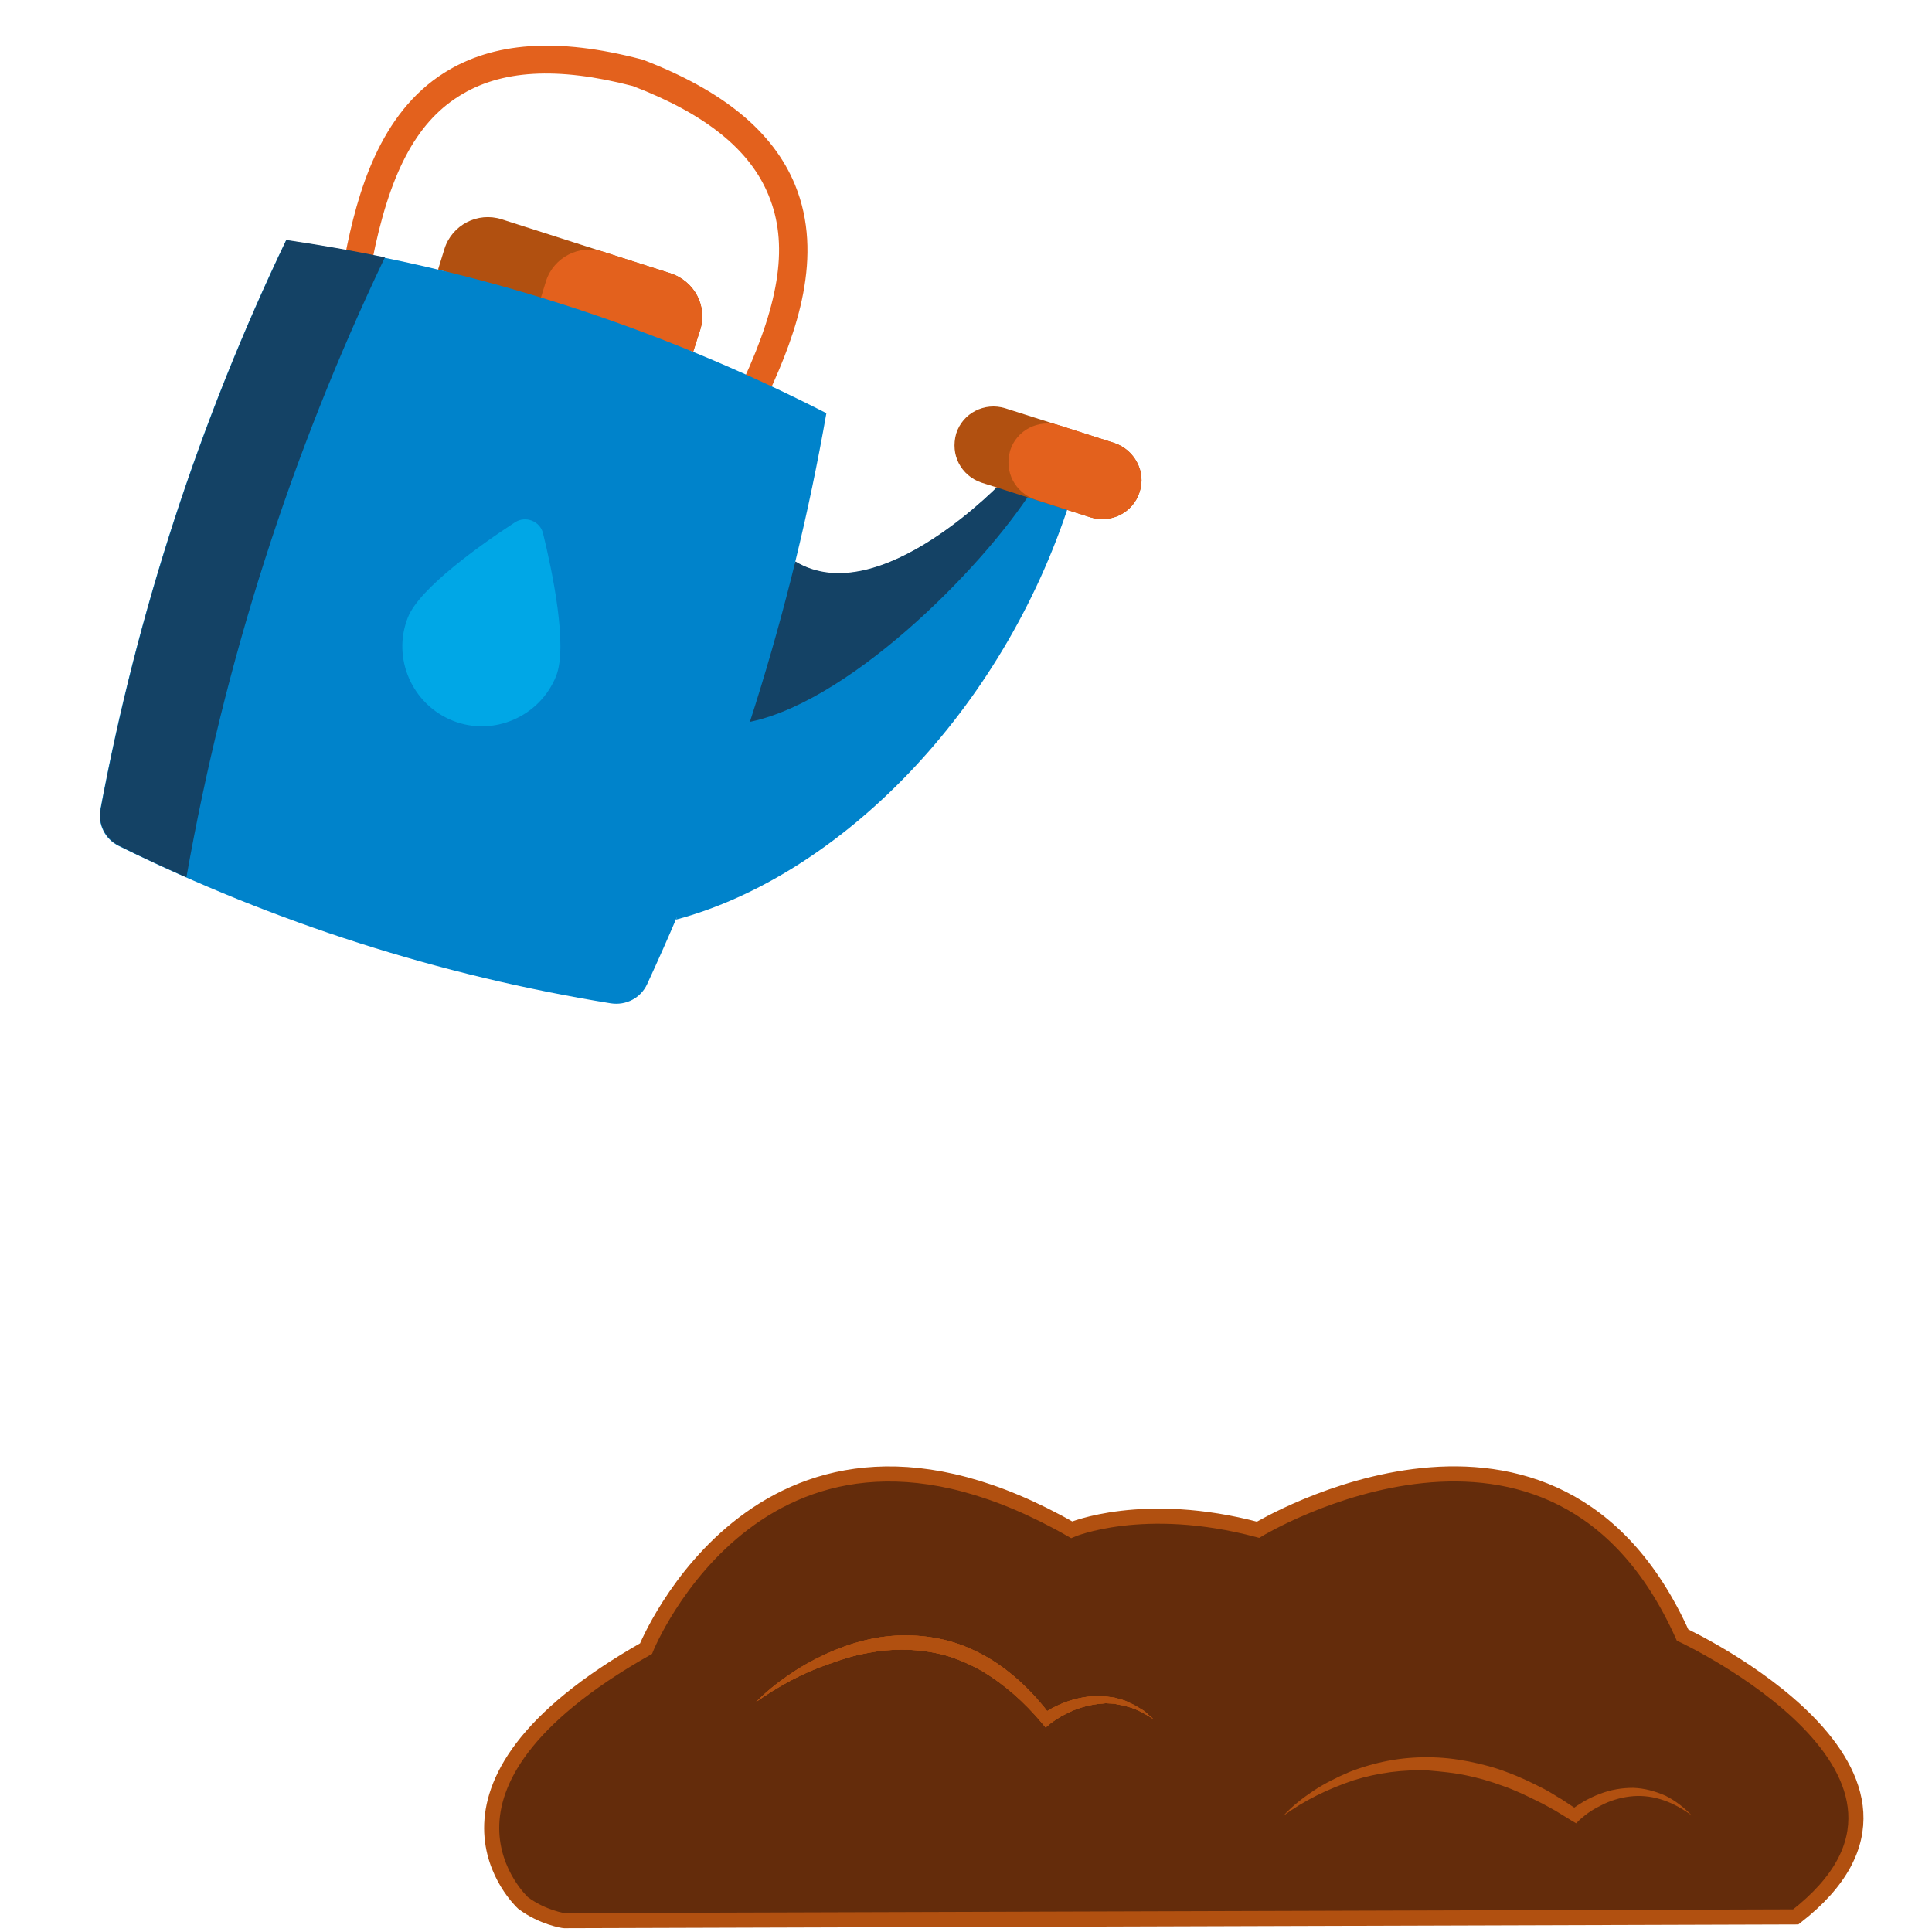 <?xml version="1.0" encoding="utf-8"?><svg version="1.1" xmlns="http://www.w3.org/2000/svg" xmlns:xlink="http://www.w3.org/1999/xlink" x="0px" y="0px" viewBox="0 0 512 512" style="enable-background:new 0 0 512 512;" xml:space="preserve" id="el_EQuG4GrIf"><style>@-webkit-keyframes kf_el_7y1A6jVgJQ3_an_JaboOMwI3{85.83%{opacity: 1;}100%{opacity: 0;}0%{opacity: 1;}}@keyframes kf_el_7y1A6jVgJQ3_an_JaboOMwI3{85.83%{opacity: 1;}100%{opacity: 0;}0%{opacity: 1;}}@-webkit-keyframes kf_el_coCuft1nQzE_an_maON1YBA2{85.83%{opacity: 1;}100%{opacity: 0;}0%{opacity: 1;}}@keyframes kf_el_coCuft1nQzE_an_maON1YBA2{85.83%{opacity: 1;}100%{opacity: 0;}0%{opacity: 1;}}@-webkit-keyframes kf_el_HiFlCJ4p9B9_an_9I4aNSgN9{73.33%{opacity: 0;}85.83%{opacity: 1;}100%{opacity: 0;}0%{opacity: 0;}}@keyframes kf_el_HiFlCJ4p9B9_an_9I4aNSgN9{73.33%{opacity: 0;}85.83%{opacity: 1;}100%{opacity: 0;}0%{opacity: 0;}}@-webkit-keyframes kf_el_zF_pxzoC3gA_an_gcm8B5dm0{60.83%{opacity: 0;}73.33%{opacity: 1;}85.83%{opacity: 1;}100%{opacity: 0;}0%{opacity: 0;}}@keyframes kf_el_zF_pxzoC3gA_an_gcm8B5dm0{60.83%{opacity: 0;}73.33%{opacity: 1;}85.83%{opacity: 1;}100%{opacity: 0;}0%{opacity: 0;}}@-webkit-keyframes kf_el_7y1A6jVgJQ3_an_nNeyy1YL0{62.50%{-webkit-transform: translate(306.979px, 381.8px) scale(0, 0) translate(-306.979px, -381.8px);transform: translate(306.979px, 381.8px) scale(0, 0) translate(-306.979px, -381.8px);}75%{-webkit-transform: translate(306.979px, 381.8px) scale(1, 1) translate(-306.979px, -381.8px);transform: translate(306.979px, 381.8px) scale(1, 1) translate(-306.979px, -381.8px);}85.83%{-webkit-transform: translate(306.979px, 381.8px) scale(1, 1) translate(-306.979px, -381.8px);transform: translate(306.979px, 381.8px) scale(1, 1) translate(-306.979px, -381.8px);}100%{-webkit-transform: translate(306.979px, 381.8px) scale(1, 1) translate(-306.979px, -381.8px);transform: translate(306.979px, 381.8px) scale(1, 1) translate(-306.979px, -381.8px);}}@keyframes kf_el_7y1A6jVgJQ3_an_nNeyy1YL0{62.50%{-webkit-transform: translate(306.979px, 381.8px) scale(0, 0) translate(-306.979px, -381.8px);transform: translate(306.979px, 381.8px) scale(0, 0) translate(-306.979px, -381.8px);}75%{-webkit-transform: translate(306.979px, 381.8px) scale(1, 1) translate(-306.979px, -381.8px);transform: translate(306.979px, 381.8px) scale(1, 1) translate(-306.979px, -381.8px);}85.83%{-webkit-transform: translate(306.979px, 381.8px) scale(1, 1) translate(-306.979px, -381.8px);transform: translate(306.979px, 381.8px) scale(1, 1) translate(-306.979px, -381.8px);}100%{-webkit-transform: translate(306.979px, 381.8px) scale(1, 1) translate(-306.979px, -381.8px);transform: translate(306.979px, 381.8px) scale(1, 1) translate(-306.979px, -381.8px);}}@-webkit-keyframes kf_el_coCuft1nQzE_an_e-MMpG_fX{50%{-webkit-transform: translate(316.414px, 398.304px) scale(0, 0) translate(-316.414px, -398.304px);transform: translate(316.414px, 398.304px) scale(0, 0) translate(-316.414px, -398.304px);}62.50%{-webkit-transform: translate(316.414px, 398.304px) scale(1, 1) translate(-316.414px, -398.304px);transform: translate(316.414px, 398.304px) scale(1, 1) translate(-316.414px, -398.304px);}85.83%{-webkit-transform: translate(316.414px, 398.304px) scale(1, 1) translate(-316.414px, -398.304px);transform: translate(316.414px, 398.304px) scale(1, 1) translate(-316.414px, -398.304px);}0%{-webkit-transform: translate(316.414px, 398.304px) scale(0, 0) translate(-316.414px, -398.304px);transform: translate(316.414px, 398.304px) scale(0, 0) translate(-316.414px, -398.304px);}100%{-webkit-transform: translate(316.414px, 398.304px) scale(1, 1) translate(-316.414px, -398.304px);transform: translate(316.414px, 398.304px) scale(1, 1) translate(-316.414px, -398.304px);}}@keyframes kf_el_coCuft1nQzE_an_e-MMpG_fX{50%{-webkit-transform: translate(316.414px, 398.304px) scale(0, 0) translate(-316.414px, -398.304px);transform: translate(316.414px, 398.304px) scale(0, 0) translate(-316.414px, -398.304px);}62.50%{-webkit-transform: translate(316.414px, 398.304px) scale(1, 1) translate(-316.414px, -398.304px);transform: translate(316.414px, 398.304px) scale(1, 1) translate(-316.414px, -398.304px);}85.83%{-webkit-transform: translate(316.414px, 398.304px) scale(1, 1) translate(-316.414px, -398.304px);transform: translate(316.414px, 398.304px) scale(1, 1) translate(-316.414px, -398.304px);}0%{-webkit-transform: translate(316.414px, 398.304px) scale(0, 0) translate(-316.414px, -398.304px);transform: translate(316.414px, 398.304px) scale(0, 0) translate(-316.414px, -398.304px);}100%{-webkit-transform: translate(316.414px, 398.304px) scale(1, 1) translate(-316.414px, -398.304px);transform: translate(316.414px, 398.304px) scale(1, 1) translate(-316.414px, -398.304px);}}@-webkit-keyframes kf_el_PN7biX12A__an_i6LAem_OX{40.83%{opacity: 0;}41.67%{opacity: 1;}58.33%{opacity: 1;}59.17%{opacity: 0;}0%{opacity: 0;}100%{opacity: 0;}}@keyframes kf_el_PN7biX12A__an_i6LAem_OX{40.83%{opacity: 0;}41.67%{opacity: 1;}58.33%{opacity: 1;}59.17%{opacity: 0;}0%{opacity: 0;}100%{opacity: 0;}}@-webkit-keyframes kf_el_PN7biX12A__an_DDo-kW3So{41.67%{-webkit-transform: translate(321.4px, 278.475px) translate(-321.4px, -278.475px) translate(0px, 0px);transform: translate(321.4px, 278.475px) translate(-321.4px, -278.475px) translate(0px, 0px);}58.33%{-webkit-transform: translate(321.4px, 278.475px) translate(-321.4px, -278.475px) translate(0px, 15px);transform: translate(321.4px, 278.475px) translate(-321.4px, -278.475px) translate(0px, 15px);}0%{-webkit-transform: translate(321.4px, 278.475px) translate(-321.4px, -278.475px) translate(0px, 0px);transform: translate(321.4px, 278.475px) translate(-321.4px, -278.475px) translate(0px, 0px);}100%{-webkit-transform: translate(321.4px, 278.475px) translate(-321.4px, -278.475px) translate(0px, 15px);transform: translate(321.4px, 278.475px) translate(-321.4px, -278.475px) translate(0px, 15px);}}@keyframes kf_el_PN7biX12A__an_DDo-kW3So{41.67%{-webkit-transform: translate(321.4px, 278.475px) translate(-321.4px, -278.475px) translate(0px, 0px);transform: translate(321.4px, 278.475px) translate(-321.4px, -278.475px) translate(0px, 0px);}58.33%{-webkit-transform: translate(321.4px, 278.475px) translate(-321.4px, -278.475px) translate(0px, 15px);transform: translate(321.4px, 278.475px) translate(-321.4px, -278.475px) translate(0px, 15px);}0%{-webkit-transform: translate(321.4px, 278.475px) translate(-321.4px, -278.475px) translate(0px, 0px);transform: translate(321.4px, 278.475px) translate(-321.4px, -278.475px) translate(0px, 0px);}100%{-webkit-transform: translate(321.4px, 278.475px) translate(-321.4px, -278.475px) translate(0px, 15px);transform: translate(321.4px, 278.475px) translate(-321.4px, -278.475px) translate(0px, 15px);}}@-webkit-keyframes kf_el_XtgKJ6i1cq_an_ny31JZpYa{40.83%{opacity: 0;}41.67%{opacity: 1;}58.33%{opacity: 1;}59.17%{opacity: 0;}0%{opacity: 0;}100%{opacity: 0;}}@keyframes kf_el_XtgKJ6i1cq_an_ny31JZpYa{40.83%{opacity: 0;}41.67%{opacity: 1;}58.33%{opacity: 1;}59.17%{opacity: 0;}0%{opacity: 0;}100%{opacity: 0;}}@-webkit-keyframes kf_el_XtgKJ6i1cq_an_Jgql2CUaa{41.67%{-webkit-transform: translate(352.3px, 245.675px) translate(-352.3px, -245.675px) translate(0px, 0px);transform: translate(352.3px, 245.675px) translate(-352.3px, -245.675px) translate(0px, 0px);}58.33%{-webkit-transform: translate(352.3px, 245.675px) translate(-352.3px, -245.675px) translate(0px, 15px);transform: translate(352.3px, 245.675px) translate(-352.3px, -245.675px) translate(0px, 15px);}0%{-webkit-transform: translate(352.3px, 245.675px) translate(-352.3px, -245.675px) translate(0px, 0px);transform: translate(352.3px, 245.675px) translate(-352.3px, -245.675px) translate(0px, 0px);}100%{-webkit-transform: translate(352.3px, 245.675px) translate(-352.3px, -245.675px) translate(0px, 15px);transform: translate(352.3px, 245.675px) translate(-352.3px, -245.675px) translate(0px, 15px);}}@keyframes kf_el_XtgKJ6i1cq_an_Jgql2CUaa{41.67%{-webkit-transform: translate(352.3px, 245.675px) translate(-352.3px, -245.675px) translate(0px, 0px);transform: translate(352.3px, 245.675px) translate(-352.3px, -245.675px) translate(0px, 0px);}58.33%{-webkit-transform: translate(352.3px, 245.675px) translate(-352.3px, -245.675px) translate(0px, 15px);transform: translate(352.3px, 245.675px) translate(-352.3px, -245.675px) translate(0px, 15px);}0%{-webkit-transform: translate(352.3px, 245.675px) translate(-352.3px, -245.675px) translate(0px, 0px);transform: translate(352.3px, 245.675px) translate(-352.3px, -245.675px) translate(0px, 0px);}100%{-webkit-transform: translate(352.3px, 245.675px) translate(-352.3px, -245.675px) translate(0px, 15px);transform: translate(352.3px, 245.675px) translate(-352.3px, -245.675px) translate(0px, 15px);}}@-webkit-keyframes kf_el_BUCGfAkTPv_an_itwV5Xw24{40.83%{opacity: 0;}41.67%{opacity: 1;}58.33%{opacity: 1;}59.17%{opacity: 0;}0%{opacity: 0;}100%{opacity: 0;}}@keyframes kf_el_BUCGfAkTPv_an_itwV5Xw24{40.83%{opacity: 0;}41.67%{opacity: 1;}58.33%{opacity: 1;}59.17%{opacity: 0;}0%{opacity: 0;}100%{opacity: 0;}}@-webkit-keyframes kf_el_BUCGfAkTPv_an_vEnQd_7oj{41.67%{-webkit-transform: translate(289.1px, 237.975px) translate(-289.1px, -237.975px) translate(0px, 0px);transform: translate(289.1px, 237.975px) translate(-289.1px, -237.975px) translate(0px, 0px);}58.33%{-webkit-transform: translate(289.1px, 237.975px) translate(-289.1px, -237.975px) translate(0px, 15px);transform: translate(289.1px, 237.975px) translate(-289.1px, -237.975px) translate(0px, 15px);}0%{-webkit-transform: translate(289.1px, 237.975px) translate(-289.1px, -237.975px) translate(0px, 0px);transform: translate(289.1px, 237.975px) translate(-289.1px, -237.975px) translate(0px, 0px);}100%{-webkit-transform: translate(289.1px, 237.975px) translate(-289.1px, -237.975px) translate(0px, 15px);transform: translate(289.1px, 237.975px) translate(-289.1px, -237.975px) translate(0px, 15px);}}@keyframes kf_el_BUCGfAkTPv_an_vEnQd_7oj{41.67%{-webkit-transform: translate(289.1px, 237.975px) translate(-289.1px, -237.975px) translate(0px, 0px);transform: translate(289.1px, 237.975px) translate(-289.1px, -237.975px) translate(0px, 0px);}58.33%{-webkit-transform: translate(289.1px, 237.975px) translate(-289.1px, -237.975px) translate(0px, 15px);transform: translate(289.1px, 237.975px) translate(-289.1px, -237.975px) translate(0px, 15px);}0%{-webkit-transform: translate(289.1px, 237.975px) translate(-289.1px, -237.975px) translate(0px, 0px);transform: translate(289.1px, 237.975px) translate(-289.1px, -237.975px) translate(0px, 0px);}100%{-webkit-transform: translate(289.1px, 237.975px) translate(-289.1px, -237.975px) translate(0px, 15px);transform: translate(289.1px, 237.975px) translate(-289.1px, -237.975px) translate(0px, 15px);}}@-webkit-keyframes kf_el_yUubAsanRA_an_kmsdljyLn{40.83%{opacity: 0;}41.67%{opacity: 1;}58.33%{opacity: 1;}59.17%{opacity: 0;}0%{opacity: 0;}100%{opacity: 0;}}@keyframes kf_el_yUubAsanRA_an_kmsdljyLn{40.83%{opacity: 0;}41.67%{opacity: 1;}58.33%{opacity: 1;}59.17%{opacity: 0;}0%{opacity: 0;}100%{opacity: 0;}}@-webkit-keyframes kf_el_yUubAsanRA_an_bpIMqIpqm{41.67%{-webkit-transform: translate(323.8px, 209.775px) translate(-323.8px, -209.775px) translate(0px, 0px);transform: translate(323.8px, 209.775px) translate(-323.8px, -209.775px) translate(0px, 0px);}58.33%{-webkit-transform: translate(323.8px, 209.775px) translate(-323.8px, -209.775px) translate(0px, 15px);transform: translate(323.8px, 209.775px) translate(-323.8px, -209.775px) translate(0px, 15px);}0%{-webkit-transform: translate(323.8px, 209.775px) translate(-323.8px, -209.775px) translate(0px, 0px);transform: translate(323.8px, 209.775px) translate(-323.8px, -209.775px) translate(0px, 0px);}100%{-webkit-transform: translate(323.8px, 209.775px) translate(-323.8px, -209.775px) translate(0px, 15px);transform: translate(323.8px, 209.775px) translate(-323.8px, -209.775px) translate(0px, 15px);}}@keyframes kf_el_yUubAsanRA_an_bpIMqIpqm{41.67%{-webkit-transform: translate(323.8px, 209.775px) translate(-323.8px, -209.775px) translate(0px, 0px);transform: translate(323.8px, 209.775px) translate(-323.8px, -209.775px) translate(0px, 0px);}58.33%{-webkit-transform: translate(323.8px, 209.775px) translate(-323.8px, -209.775px) translate(0px, 15px);transform: translate(323.8px, 209.775px) translate(-323.8px, -209.775px) translate(0px, 15px);}0%{-webkit-transform: translate(323.8px, 209.775px) translate(-323.8px, -209.775px) translate(0px, 0px);transform: translate(323.8px, 209.775px) translate(-323.8px, -209.775px) translate(0px, 0px);}100%{-webkit-transform: translate(323.8px, 209.775px) translate(-323.8px, -209.775px) translate(0px, 15px);transform: translate(323.8px, 209.775px) translate(-323.8px, -209.775px) translate(0px, 15px);}}@-webkit-keyframes kf_el_BuHRLI4pdc4_an_MHBA_Ei7P{0%{-webkit-transform: translate(164.487px, 139.05px) rotate(0deg) translate(-164.487px, -139.05px);transform: translate(164.487px, 139.05px) rotate(0deg) translate(-164.487px, -139.05px);}33.33%{-webkit-transform: translate(164.487px, 139.05px) rotate(23deg) translate(-164.487px, -139.05px);transform: translate(164.487px, 139.05px) rotate(23deg) translate(-164.487px, -139.05px);}50%{-webkit-transform: translate(164.487px, 139.05px) rotate(23deg) translate(-164.487px, -139.05px);transform: translate(164.487px, 139.05px) rotate(23deg) translate(-164.487px, -139.05px);}95.83%{-webkit-transform: translate(164.487px, 139.05px) rotate(0deg) translate(-164.487px, -139.05px);transform: translate(164.487px, 139.05px) rotate(0deg) translate(-164.487px, -139.05px);}100%{-webkit-transform: translate(164.487px, 139.05px) rotate(0deg) translate(-164.487px, -139.05px);transform: translate(164.487px, 139.05px) rotate(0deg) translate(-164.487px, -139.05px);}}@keyframes kf_el_BuHRLI4pdc4_an_MHBA_Ei7P{0%{-webkit-transform: translate(164.487px, 139.05px) rotate(0deg) translate(-164.487px, -139.05px);transform: translate(164.487px, 139.05px) rotate(0deg) translate(-164.487px, -139.05px);}33.33%{-webkit-transform: translate(164.487px, 139.05px) rotate(23deg) translate(-164.487px, -139.05px);transform: translate(164.487px, 139.05px) rotate(23deg) translate(-164.487px, -139.05px);}50%{-webkit-transform: translate(164.487px, 139.05px) rotate(23deg) translate(-164.487px, -139.05px);transform: translate(164.487px, 139.05px) rotate(23deg) translate(-164.487px, -139.05px);}95.83%{-webkit-transform: translate(164.487px, 139.05px) rotate(0deg) translate(-164.487px, -139.05px);transform: translate(164.487px, 139.05px) rotate(0deg) translate(-164.487px, -139.05px);}100%{-webkit-transform: translate(164.487px, 139.05px) rotate(0deg) translate(-164.487px, -139.05px);transform: translate(164.487px, 139.05px) rotate(0deg) translate(-164.487px, -139.05px);}}@-webkit-keyframes kf_el_UiSJI4H1V0y_an_qzDOe5-tR{0%{-webkit-transform: translate(127.566px, 165.054px) scale(1, 1) translate(-127.566px, -165.054px);transform: translate(127.566px, 165.054px) scale(1, 1) translate(-127.566px, -165.054px);}25%{-webkit-transform: translate(127.566px, 165.054px) scale(1.04, 1.04) translate(-127.566px, -165.054px);transform: translate(127.566px, 165.054px) scale(1.04, 1.04) translate(-127.566px, -165.054px);}50%{-webkit-transform: translate(127.566px, 165.054px) scale(1, 1) translate(-127.566px, -165.054px);transform: translate(127.566px, 165.054px) scale(1, 1) translate(-127.566px, -165.054px);}75%{-webkit-transform: translate(127.566px, 165.054px) scale(1.04, 1.04) translate(-127.566px, -165.054px);transform: translate(127.566px, 165.054px) scale(1.04, 1.04) translate(-127.566px, -165.054px);}100%{-webkit-transform: translate(127.566px, 165.054px) scale(1, 1) translate(-127.566px, -165.054px);transform: translate(127.566px, 165.054px) scale(1, 1) translate(-127.566px, -165.054px);}}@keyframes kf_el_UiSJI4H1V0y_an_qzDOe5-tR{0%{-webkit-transform: translate(127.566px, 165.054px) scale(1, 1) translate(-127.566px, -165.054px);transform: translate(127.566px, 165.054px) scale(1, 1) translate(-127.566px, -165.054px);}25%{-webkit-transform: translate(127.566px, 165.054px) scale(1.04, 1.04) translate(-127.566px, -165.054px);transform: translate(127.566px, 165.054px) scale(1.04, 1.04) translate(-127.566px, -165.054px);}50%{-webkit-transform: translate(127.566px, 165.054px) scale(1, 1) translate(-127.566px, -165.054px);transform: translate(127.566px, 165.054px) scale(1, 1) translate(-127.566px, -165.054px);}75%{-webkit-transform: translate(127.566px, 165.054px) scale(1.04, 1.04) translate(-127.566px, -165.054px);transform: translate(127.566px, 165.054px) scale(1.04, 1.04) translate(-127.566px, -165.054px);}100%{-webkit-transform: translate(127.566px, 165.054px) scale(1, 1) translate(-127.566px, -165.054px);transform: translate(127.566px, 165.054px) scale(1, 1) translate(-127.566px, -165.054px);}}#el_EQuG4GrIf *{-webkit-animation-duration: 4s;animation-duration: 4s;-webkit-animation-iteration-count: infinite;animation-iteration-count: infinite;-webkit-animation-timing-function: cubic-bezier(0, 0, 1, 1);animation-timing-function: cubic-bezier(0, 0, 1, 1);}#el_BAti4xFLI7{fill: #00A7E6;}#el_2DajFeI_hR{fill: #00A7E6;}#el_KB8y1LfmSA{fill: #00A7E6;}#el_FestFJABmw{fill: #00A7E6;}#el_qa3biOdJWE{fill: #642C0B;}#el_2lInpDG_jo{fill: #B15010;}#el_tgIJADOoVB{fill: #B15010;}#el_rzcur-7IC9p{fill: #B15010;}#el_dsQhxL3cnr0{fill: #B15010;}#el_w0_Lu5QnKUP{fill: none;stroke: #B15010;stroke-width: 4;stroke-miterlimit: 10;}#el_0jF4oupesmH{fill: #E3611D;}#el_ABxlt_vz9NO{fill: #0083CB;}#el_9dkB874SS7i{fill: #B15010;}#el_v53p2RM9NAF{fill: #E3611D;}#el_aweDXEwU9gg{fill: #144265;}#el_Dg4JtF7LDp6{fill: #0083CB;}#el_0xW2df6qLtS{fill: #144265;}#el_ovPbUZ4BnF1{fill: #B15010;}#el_AD4kJjrMN5d{fill: #E3611D;}#el_UiSJI4H1V0y{fill: #00A7E6;}#el_QPuBIPlqosO{fill: #E3611D;}#el_E_kr2GZowos{fill: #E3611D;}#el_7y1A6jVgJQ3{fill: #B15010;-webkit-animation-fill-mode: backwards;animation-fill-mode: backwards;opacity: 1;-webkit-animation-name: kf_el_7y1A6jVgJQ3_an_JaboOMwI3;animation-name: kf_el_7y1A6jVgJQ3_an_JaboOMwI3;-webkit-animation-timing-function: cubic-bezier(0.42, 0, 1, 1);animation-timing-function: cubic-bezier(0.42, 0, 1, 1);}#el_coCuft1nQzE{fill: #B15010;-webkit-animation-fill-mode: backwards;animation-fill-mode: backwards;opacity: 1;-webkit-animation-name: kf_el_coCuft1nQzE_an_maON1YBA2;animation-name: kf_el_coCuft1nQzE_an_maON1YBA2;-webkit-animation-timing-function: cubic-bezier(0.42, 0, 1, 1);animation-timing-function: cubic-bezier(0.42, 0, 1, 1);}#el_UiSJI4H1V0y_an_qzDOe5-tR{-webkit-animation-fill-mode: backwards;animation-fill-mode: backwards;-webkit-transform: translate(127.566px, 165.054px) scale(1, 1) translate(-127.566px, -165.054px);transform: translate(127.566px, 165.054px) scale(1, 1) translate(-127.566px, -165.054px);-webkit-animation-name: kf_el_UiSJI4H1V0y_an_qzDOe5-tR;animation-name: kf_el_UiSJI4H1V0y_an_qzDOe5-tR;-webkit-animation-timing-function: cubic-bezier(0.42, 0, 1, 1);animation-timing-function: cubic-bezier(0.42, 0, 1, 1);}#el_BuHRLI4pdc4_an_MHBA_Ei7P{-webkit-animation-fill-mode: backwards;animation-fill-mode: backwards;-webkit-transform: translate(164.487px, 139.05px) rotate(0deg) translate(-164.487px, -139.05px);transform: translate(164.487px, 139.05px) rotate(0deg) translate(-164.487px, -139.05px);-webkit-animation-name: kf_el_BuHRLI4pdc4_an_MHBA_Ei7P;animation-name: kf_el_BuHRLI4pdc4_an_MHBA_Ei7P;-webkit-animation-timing-function: cubic-bezier(0.42, 0, 1, 1);animation-timing-function: cubic-bezier(0.42, 0, 1, 1);}#el_yUubAsanRA_an_bpIMqIpqm{-webkit-animation-fill-mode: backwards;animation-fill-mode: backwards;-webkit-transform: translate(323.8px, 209.775px) translate(-323.8px, -209.775px) translate(0px, 0px);transform: translate(323.8px, 209.775px) translate(-323.8px, -209.775px) translate(0px, 0px);-webkit-animation-name: kf_el_yUubAsanRA_an_bpIMqIpqm;animation-name: kf_el_yUubAsanRA_an_bpIMqIpqm;-webkit-animation-timing-function: cubic-bezier(0.42, 0, 1, 1);animation-timing-function: cubic-bezier(0.42, 0, 1, 1);}#el_yUubAsanRA{-webkit-animation-fill-mode: backwards;animation-fill-mode: backwards;opacity: 0;-webkit-animation-name: kf_el_yUubAsanRA_an_kmsdljyLn;animation-name: kf_el_yUubAsanRA_an_kmsdljyLn;-webkit-animation-timing-function: cubic-bezier(0.42, 0, 1, 1);animation-timing-function: cubic-bezier(0.42, 0, 1, 1);}#el_BUCGfAkTPv_an_vEnQd_7oj{-webkit-animation-fill-mode: backwards;animation-fill-mode: backwards;-webkit-transform: translate(289.1px, 237.975px) translate(-289.1px, -237.975px) translate(0px, 0px);transform: translate(289.1px, 237.975px) translate(-289.1px, -237.975px) translate(0px, 0px);-webkit-animation-name: kf_el_BUCGfAkTPv_an_vEnQd_7oj;animation-name: kf_el_BUCGfAkTPv_an_vEnQd_7oj;-webkit-animation-timing-function: cubic-bezier(0.42, 0, 1, 1);animation-timing-function: cubic-bezier(0.42, 0, 1, 1);}#el_BUCGfAkTPv{-webkit-animation-fill-mode: backwards;animation-fill-mode: backwards;opacity: 0;-webkit-animation-name: kf_el_BUCGfAkTPv_an_itwV5Xw24;animation-name: kf_el_BUCGfAkTPv_an_itwV5Xw24;-webkit-animation-timing-function: cubic-bezier(0.42, 0, 1, 1);animation-timing-function: cubic-bezier(0.42, 0, 1, 1);}#el_XtgKJ6i1cq_an_Jgql2CUaa{-webkit-animation-fill-mode: backwards;animation-fill-mode: backwards;-webkit-transform: translate(352.3px, 245.675px) translate(-352.3px, -245.675px) translate(0px, 0px);transform: translate(352.3px, 245.675px) translate(-352.3px, -245.675px) translate(0px, 0px);-webkit-animation-name: kf_el_XtgKJ6i1cq_an_Jgql2CUaa;animation-name: kf_el_XtgKJ6i1cq_an_Jgql2CUaa;-webkit-animation-timing-function: cubic-bezier(0.42, 0, 1, 1);animation-timing-function: cubic-bezier(0.42, 0, 1, 1);}#el_XtgKJ6i1cq{-webkit-animation-fill-mode: backwards;animation-fill-mode: backwards;opacity: 0;-webkit-animation-name: kf_el_XtgKJ6i1cq_an_ny31JZpYa;animation-name: kf_el_XtgKJ6i1cq_an_ny31JZpYa;-webkit-animation-timing-function: cubic-bezier(0.42, 0, 1, 1);animation-timing-function: cubic-bezier(0.42, 0, 1, 1);}#el_PN7biX12A__an_DDo-kW3So{-webkit-animation-fill-mode: backwards;animation-fill-mode: backwards;-webkit-transform: translate(321.4px, 278.475px) translate(-321.4px, -278.475px) translate(0px, 0px);transform: translate(321.4px, 278.475px) translate(-321.4px, -278.475px) translate(0px, 0px);-webkit-animation-name: kf_el_PN7biX12A__an_DDo-kW3So;animation-name: kf_el_PN7biX12A__an_DDo-kW3So;-webkit-animation-timing-function: cubic-bezier(0.42, 0, 1, 1);animation-timing-function: cubic-bezier(0.42, 0, 1, 1);}#el_PN7biX12A_{-webkit-animation-fill-mode: backwards;animation-fill-mode: backwards;opacity: 0;-webkit-animation-name: kf_el_PN7biX12A__an_i6LAem_OX;animation-name: kf_el_PN7biX12A__an_i6LAem_OX;-webkit-animation-timing-function: cubic-bezier(0.42, 0, 1, 1);animation-timing-function: cubic-bezier(0.42, 0, 1, 1);}#el_coCuft1nQzE_an_e-MMpG_fX{-webkit-animation-fill-mode: backwards;animation-fill-mode: backwards;-webkit-transform: translate(316.414px, 398.304px) scale(0, 0) translate(-316.414px, -398.304px);transform: translate(316.414px, 398.304px) scale(0, 0) translate(-316.414px, -398.304px);-webkit-animation-name: kf_el_coCuft1nQzE_an_e-MMpG_fX;animation-name: kf_el_coCuft1nQzE_an_e-MMpG_fX;-webkit-animation-timing-function: cubic-bezier(0.42, 0, 1, 1);animation-timing-function: cubic-bezier(0.42, 0, 1, 1);}#el_7y1A6jVgJQ3_an_nNeyy1YL0{-webkit-animation-fill-mode: backwards;animation-fill-mode: backwards;-webkit-transform: translate(306.979px, 381.8px) scale(0, 0) translate(-306.979px, -381.8px);transform: translate(306.979px, 381.8px) scale(0, 0) translate(-306.979px, -381.8px);-webkit-animation-name: kf_el_7y1A6jVgJQ3_an_nNeyy1YL0;animation-name: kf_el_7y1A6jVgJQ3_an_nNeyy1YL0;-webkit-animation-timing-function: cubic-bezier(0.42, 0, 1, 1);animation-timing-function: cubic-bezier(0.42, 0, 1, 1);}#el_zF_pxzoC3gA{-webkit-animation-fill-mode: backwards;animation-fill-mode: backwards;opacity: 0;-webkit-animation-name: kf_el_zF_pxzoC3gA_an_gcm8B5dm0;animation-name: kf_el_zF_pxzoC3gA_an_gcm8B5dm0;-webkit-animation-timing-function: cubic-bezier(0.42, 0, 1, 1);animation-timing-function: cubic-bezier(0.42, 0, 1, 1);}#el_HiFlCJ4p9B9{-webkit-animation-fill-mode: backwards;animation-fill-mode: backwards;opacity: 0;-webkit-animation-name: kf_el_HiFlCJ4p9B9_an_9I4aNSgN9;animation-name: kf_el_HiFlCJ4p9B9_an_9I4aNSgN9;-webkit-animation-timing-function: cubic-bezier(0.42, 0, 1, 1);animation-timing-function: cubic-bezier(0.42, 0, 1, 1);}</style>

<g id="el_yUubAsanRA_an_bpIMqIpqm" data-animator-group="true" data-animator-type="0"><g id="el_yUubAsanRA">
	<path d="M334.7,213.6c0,6-4.9,10.9-10.9,10.9s-10.9-4.9-10.9-10.9c0-4.3,5.7-13,8.8-17.5c1-1.4,3.1-1.4,4.1,0&#10;&#9;&#9;C329,200.6,334.7,209.3,334.7,213.6z" id="el_BAti4xFLI7"/>
</g></g>
<g id="el_BUCGfAkTPv_an_vEnQd_7oj" data-animator-group="true" data-animator-type="0"><g id="el_BUCGfAkTPv">
	<path d="M300,241.8c0,6-4.9,10.9-10.9,10.9s-10.9-4.9-10.9-10.9c0-4.3,5.7-13,8.8-17.5c1-1.4,3.1-1.4,4.1,0&#10;&#9;&#9;C294.3,228.8,300,237.4,300,241.8z" id="el_2DajFeI_hR"/>
</g></g>
<g id="el_XtgKJ6i1cq_an_Jgql2CUaa" data-animator-group="true" data-animator-type="0"><g id="el_XtgKJ6i1cq">
	<path d="M363.2,249.5c0,6-4.9,10.9-10.9,10.9s-10.9-4.9-10.9-10.9c0-4.3,5.7-13,8.8-17.5c1-1.4,3.1-1.4,4.1,0&#10;&#9;&#9;C357.5,236.5,363.2,245.2,363.2,249.5z" id="el_KB8y1LfmSA"/>
</g></g>
<g id="el_PN7biX12A__an_DDo-kW3So" data-animator-group="true" data-animator-type="0"><g id="el_PN7biX12A_">
	<path d="M332.3,282.3c0,6-4.9,10.9-10.9,10.9s-10.9-4.9-10.9-10.9c0-4.3,5.7-13,8.8-17.5c1-1.4,3.1-1.4,4.1,0&#10;&#9;&#9;C326.6,269.2,332.3,277.9,332.3,282.3z" id="el_FestFJABmw"/>
</g></g>
<g id="el_yR7KWbfa9d">
	<path d="M138.6,504.3c0,0-33-30.2,32.6-67.4c0,0,31.4-78,112.8-31.5c0,0,19-8.1,49.4,0c0,0,78.6-47.6,112.5,27.9&#10;&#9;&#9;c0,0,78.8,36.8,30,74.7l-326.4,1C149.4,509,143.8,508.2,138.6,504.3z" id="el_qa3biOdJWE"/>
</g>
<g id="el_U02i2pBKJ9">
	<g id="el_PahXECtJ_C">
		<path d="M200.4,451c2.6-2.6,5.4-4.9,8.5-7c3-2.1,6.2-3.9,9.6-5.5c6.7-3.1,14.1-5.2,21.7-5.1c3.8,0,7.6,0.5,11.3,1.5&#10;&#9;&#9;&#9;c3.7,1,7.2,2.6,10.5,4.5c6.5,3.9,12,9.3,16.4,15.2l-2.2-0.3c1.2-0.8,2.3-1.5,3.6-2.1c1.2-0.6,2.5-1.1,3.7-1.5&#10;&#9;&#9;&#9;c2.6-0.8,5.3-1.3,7.9-1.2c1.3,0,2.7,0.2,4,0.4c1.3,0.4,2.6,0.6,3.8,1.3c0.6,0.3,1.2,0.5,1.8,0.9l1.7,1c0.6,0.3,1,0.8,1.5,1.2&#10;&#9;&#9;&#9;l1.5,1.3c-2.2-1.4-4.4-2.7-6.8-3.3c-1.2-0.4-2.4-0.5-3.6-0.8l-1.8-0.1c-0.6-0.1-1.2,0.1-1.8,0.1c-2.4,0.2-4.8,0.8-7.1,1.7&#10;&#9;&#9;&#9;c-1.1,0.5-2.2,1-3.3,1.6c-1,0.6-2.1,1.3-3,2l-1.2,1l-1-1.2c-4.6-5.5-9.9-10.2-15.9-13.8c-3.1-1.7-6.2-3.1-9.6-4.1&#10;&#9;&#9;&#9;c-3.3-0.9-6.8-1.4-10.3-1.5c-3.5-0.1-7,0.2-10.5,0.9c-3.5,0.6-6.9,1.7-10.2,2.9C212.8,443.3,206.4,446.8,200.4,451z" id="el_2lInpDG_jo"/>
	</g>
	<g id="el_JdKe_QhhIP">
		<path d="M200.4,451c2.6-2.6,5.4-4.9,8.5-7c3-2.1,6.2-3.9,9.6-5.5c6.7-3.1,14.1-5.2,21.7-5.1c3.8,0,7.6,0.5,11.3,1.5&#10;&#9;&#9;&#9;c3.7,1,7.2,2.6,10.5,4.5c6.5,3.9,12,9.3,16.4,15.2l-2.2-0.3c1.2-0.8,2.3-1.5,3.6-2.1c1.2-0.6,2.5-1.1,3.7-1.5&#10;&#9;&#9;&#9;c2.6-0.8,5.3-1.3,7.9-1.2c1.3,0,2.7,0.2,4,0.4c1.3,0.4,2.6,0.6,3.8,1.3c0.6,0.3,1.2,0.5,1.8,0.9l1.7,1c0.6,0.3,1,0.8,1.5,1.2&#10;&#9;&#9;&#9;l1.5,1.3c-2.2-1.4-4.4-2.7-6.8-3.3c-1.2-0.4-2.4-0.5-3.6-0.8l-1.8-0.1c-0.6-0.1-1.2,0.1-1.8,0.1c-2.4,0.2-4.8,0.8-7.1,1.7&#10;&#9;&#9;&#9;c-1.1,0.5-2.2,1-3.3,1.6c-1,0.6-2.1,1.3-3,2l-1.2,1l-1-1.2c-4.6-5.5-9.9-10.2-15.9-13.8c-3.1-1.7-6.2-3.1-9.6-4.1&#10;&#9;&#9;&#9;c-3.3-0.9-6.8-1.4-10.3-1.5c-3.5-0.1-7,0.2-10.5,0.9c-3.5,0.6-6.9,1.7-10.2,2.9C212.8,443.3,206.4,446.8,200.4,451z" id="el_tgIJADOoVB"/>
	</g>
	<g id="el_wUU65ihVYtt">
		<path d="M200.4,451c2.6-2.6,5.4-4.9,8.5-7c3-2.1,6.2-3.9,9.6-5.5c6.7-3.1,14.1-5.2,21.7-5.1c3.8,0,7.6,0.5,11.3,1.5&#10;&#9;&#9;&#9;c3.7,1,7.2,2.6,10.5,4.5c6.5,3.9,12,9.3,16.4,15.2l-2.2-0.3c1.2-0.8,2.3-1.5,3.6-2.1c1.2-0.6,2.5-1.1,3.7-1.5&#10;&#9;&#9;&#9;c2.6-0.8,5.3-1.3,7.9-1.2c1.3,0,2.7,0.2,4,0.4c1.3,0.4,2.6,0.6,3.8,1.3c0.6,0.3,1.2,0.5,1.8,0.9l1.7,1c0.6,0.3,1,0.8,1.5,1.2&#10;&#9;&#9;&#9;l1.5,1.3c-2.2-1.4-4.4-2.7-6.8-3.3c-1.2-0.4-2.4-0.5-3.6-0.8l-1.8-0.1c-0.6-0.1-1.2,0.1-1.8,0.1c-2.4,0.2-4.8,0.8-7.1,1.7&#10;&#9;&#9;&#9;c-1.1,0.5-2.2,1-3.3,1.6c-1,0.6-2.1,1.3-3,2l-1.2,1l-1-1.2c-4.6-5.5-9.9-10.2-15.9-13.8c-3.1-1.7-6.2-3.1-9.6-4.1&#10;&#9;&#9;&#9;c-3.3-0.9-6.8-1.4-10.3-1.5c-3.5-0.1-7,0.2-10.5,0.9c-3.5,0.6-6.9,1.7-10.2,2.9C212.8,443.3,206.4,446.8,200.4,451z" id="el_rzcur-7IC9p"/>
	</g>
</g>
<g id="el__MNP_MXO7Tx">
	<g id="el_t_-NvUnts2Y">
		<path d="M340.1,481.2c2.4-2.6,5.1-4.7,8.1-6.7c2.9-1.9,6.1-3.5,9.4-4.9c6.6-2.6,13.7-4,20.9-3.9&#10;&#9;&#9;&#9;c3.6,0,7.1,0.4,10.7,1.1c3.5,0.7,7,1.6,10.3,2.9c3.3,1.2,6.6,2.8,9.7,4.4c1.6,0.8,3,1.8,4.6,2.7l4.4,2.9l-2.1,0.2&#10;&#9;&#9;&#9;c1.3-1.1,2.5-1.8,3.8-2.6c1.3-0.7,2.7-1.4,4.1-1.9c2.8-1.1,5.8-1.6,8.8-1.6c3,0.1,5.9,0.9,8.6,2.1c2.6,1.3,4.9,3.1,6.9,5.2&#10;&#9;&#9;&#9;c-2.3-1.7-4.8-3.1-7.4-4c-2.6-0.9-5.3-1.3-8-1.1c-2.7,0.2-5.3,0.9-7.7,2c-1.2,0.6-2.4,1.2-3.5,1.9c-1.1,0.7-2.2,1.6-3.1,2.4&#10;&#9;&#9;&#9;l-0.9,0.9l-1.2-0.7l-4.4-2.7c-1.5-0.8-3-1.7-4.5-2.4c-3-1.5-6.1-3-9.3-4.1c-3.2-1.2-6.4-2.1-9.7-2.8c-3.3-0.7-6.6-1-10-1.3&#10;&#9;&#9;&#9;c-6.7-0.3-13.5,0.6-19.9,2.6C351.9,474.1,345.7,477.1,340.1,481.2z" id="el_dsQhxL3cnr0"/>
	</g>
</g>
<g id="el_te_b_FwknhZ">
	<path d="M138.6,504.3c0,0-33-30.2,32.6-67.4c0,0,31.4-78,112.8-31.5c0,0,19-8.1,49.4,0c0,0,78.6-47.6,112.5,27.9&#10;&#9;&#9;c0,0,78.8,36.8,30,74.7l-326.4,1C149.4,509,143.8,508.2,138.6,504.3z" id="el_w0_Lu5QnKUP"/>
</g>
<g id="el_BuHRLI4pdc4_an_MHBA_Ei7P" data-animator-group="true" data-animator-type="1"><g id="el_BuHRLI4pdc4">
	<g id="el_IuRV_bUB1eC">
		<path d="M93.9,72.3c-1.8-0.6-2.9-2.4-2.5-4.3c3.3-17,9.2-37.9,26.3-48.7c13-8.2,30-9.4,52.2-3.6&#10;&#9;&#9;&#9;c0.1,0,0.3,0.1,0.4,0.1c21.4,8.2,34.6,19.1,40.4,33.2c7.7,18.8,0.4,39.2-6.9,55c-0.9,1.9-3.1,2.7-5,1.8c-1.9-0.9-2.7-3.1-1.8-5&#10;&#9;&#9;&#9;c9.8-21.3,11.9-36.4,6.7-49c-4.9-12.1-16.7-21.6-36-29c-20-5.2-35.1-4.3-46.1,2.7c-11.5,7.2-18.5,20.8-23,43.8&#10;&#9;&#9;&#9;c-0.4,2-2.4,3.4-4.4,3C94.2,72.4,94,72.4,93.9,72.3z" id="el_0jF4oupesmH"/>
		<path d="M283.6,132.7c-17.9,56-61.2,99.4-104.4,111l6.4-51.9l25.2-42.9c22.4,13.5,55.4-21.7,55.4-21.7L283.6,132.7z" id="el_ABxlt_vz9NO"/>
		<path d="M185.5,87.6l-1.8,5.6l-67.6-21.8l1.7-5.5c2-6.3,8.8-9.8,15.1-7.8l44.7,14.3C184.1,74.5,187.6,81.2,185.5,87.6&#10;&#9;&#9;&#9;z" id="el_9dkB874SS7i"/>
		<path d="M185.5,87.6l-1.8,5.6L143,80l1.7-5.5c2-6.3,8.8-9.8,15.1-7.8l17.8,5.7C184.1,74.5,187.6,81.2,185.5,87.6z" id="el_v53p2RM9NAF"/>
		<path d="M273.8,129.5c-13.5,21.3-50.2,58.2-77.3,62.2l14.3-42.9c22.4,13.5,55.4-21.7,55.4-21.7L273.8,129.5&#10;&#9;&#9;&#9;L273.8,129.5z" id="el_aweDXEwU9gg"/>
		<path d="M219,109.5c-45.2-23.1-92.9-38.4-143.2-45.8c-23,48.1-39.4,98.4-49.2,150.8c-0.7,4,1.2,7.9,4.9,9.7&#10;&#9;&#9;&#9;c41.4,20.4,84.9,34.3,130.4,41.7c4,0.6,7.9-1.4,9.6-5.1C193.9,212.4,209.8,162,219,109.5z" id="el_Dg4JtF7LDp6"/>
		<path d="M49.4,232.5c-6-2.7-12-5.4-17.9-8.4c-3.6-1.8-5.6-5.8-4.8-9.7c9.8-52.4,26.2-102.6,49.2-150.8&#10;&#9;&#9;&#9;c8.8,1.3,17.5,2.8,26.1,4.6C77,120.6,59.5,175.4,49.4,232.5z" id="el_0xW2df6qLtS"/>
		<path d="M302,130.4c-1.7,5.4-7.5,8.4-13,6.7l-28.9-9.2c-2.7-0.9-4.8-2.8-6-5.1c-1.2-2.3-1.5-5.1-0.7-7.9&#10;&#9;&#9;&#9;c1.7-5.4,7.5-8.4,13-6.7l28.9,9.2c2.7,0.9,4.8,2.8,6,5.1C302.6,124.9,302.9,127.7,302,130.4z" id="el_ovPbUZ4BnF1"/>
		<path d="M302,130.4c-1.7,5.4-7.5,8.4-13,6.7l-14.6-4.7c-2.7-0.9-4.8-2.8-6-5.1s-1.5-5.1-0.7-7.9&#10;&#9;&#9;&#9;c1.7-5.4,7.5-8.4,13-6.7l14.6,4.7c2.7,0.9,4.8,2.8,6,5.1C302.6,124.9,302.9,127.7,302,130.4z" id="el_AD4kJjrMN5d"/>
	</g>
	<g id="el_UiSJI4H1V0y_an_qzDOe5-tR" data-animator-group="true" data-animator-type="2"><path d="M147.4,179.1c-4.3,10.8-16.6,16.2-27.4,11.9c-10.8-4.3-16.2-16.6-11.9-27.4c3.1-7.8,19.5-19.4,28.4-25.2&#10;&#9;&#9;c2.8-1.8,6.6-0.3,7.4,2.9C146.4,151.5,150.5,171.2,147.4,179.1z" id="el_UiSJI4H1V0y"/></g>
</g></g>
<g id="el_zF_pxzoC3gA">
	<path d="M308.5,323.4c9.7,11.7,8.1,29-3.6,38.7c-11.7,9.7-29,8.1-38.7-3.6c-9.7-11.7-21.2-55.7-15.6-61.8&#10;&#9;&#9;C256.3,290.7,298.8,311.7,308.5,323.4z" id="el_QPuBIPlqosO"/>
</g>
<g id="el_HiFlCJ4p9B9">
	<path d="M353.3,363.9c-8.3,5.5-19.5,3.2-25-5.1c-5.5-8.3-3.2-19.5,5.1-25c8.3-5.5,42-15.9,44.5-9.8&#10;&#9;&#9;C380.3,330.1,361.6,358.4,353.3,363.9z" id="el_E_kr2GZowos"/>
</g>
<g id="el_CyuWV9YLckm">
	<g id="el_7y1A6jVgJQ3_an_nNeyy1YL0" data-animator-group="true" data-animator-type="2"><path d="M310.4,381.8c-0.7,0-1.4-0.2-1.9-0.7c-1.6-1.1-2-3.4-0.9-5c14.8-21.2,40.2-33.4,41.3-34&#10;&#9;&#9;c1.8-0.9,3.9-0.1,4.8,1.7c0.9,1.8,0.1,3.9-1.7,4.8c-0.3,0.1-24.8,12-38.5,31.6C312.8,381.3,311.6,381.8,310.4,381.8z" id="el_7y1A6jVgJQ3"/></g>
	<g id="el_coCuft1nQzE_an_e-MMpG_fX" data-animator-group="true" data-animator-type="2"><path d="M312.7,398.3c-2-0.1-3.5-1.7-3.5-3.7c0.7-31.8-31.8-59-32.2-59.3c-1.5-1.3-1.8-3.5-0.5-5.1&#10;&#9;&#9;c1.3-1.5,3.5-1.7,5.1-0.5c1.5,1.2,35.6,29.7,34.8,65C316.4,396.8,314.7,398.4,312.7,398.3C312.7,398.3,312.7,398.3,312.7,398.3z" id="el_coCuft1nQzE"/></g>
</g>
</svg>